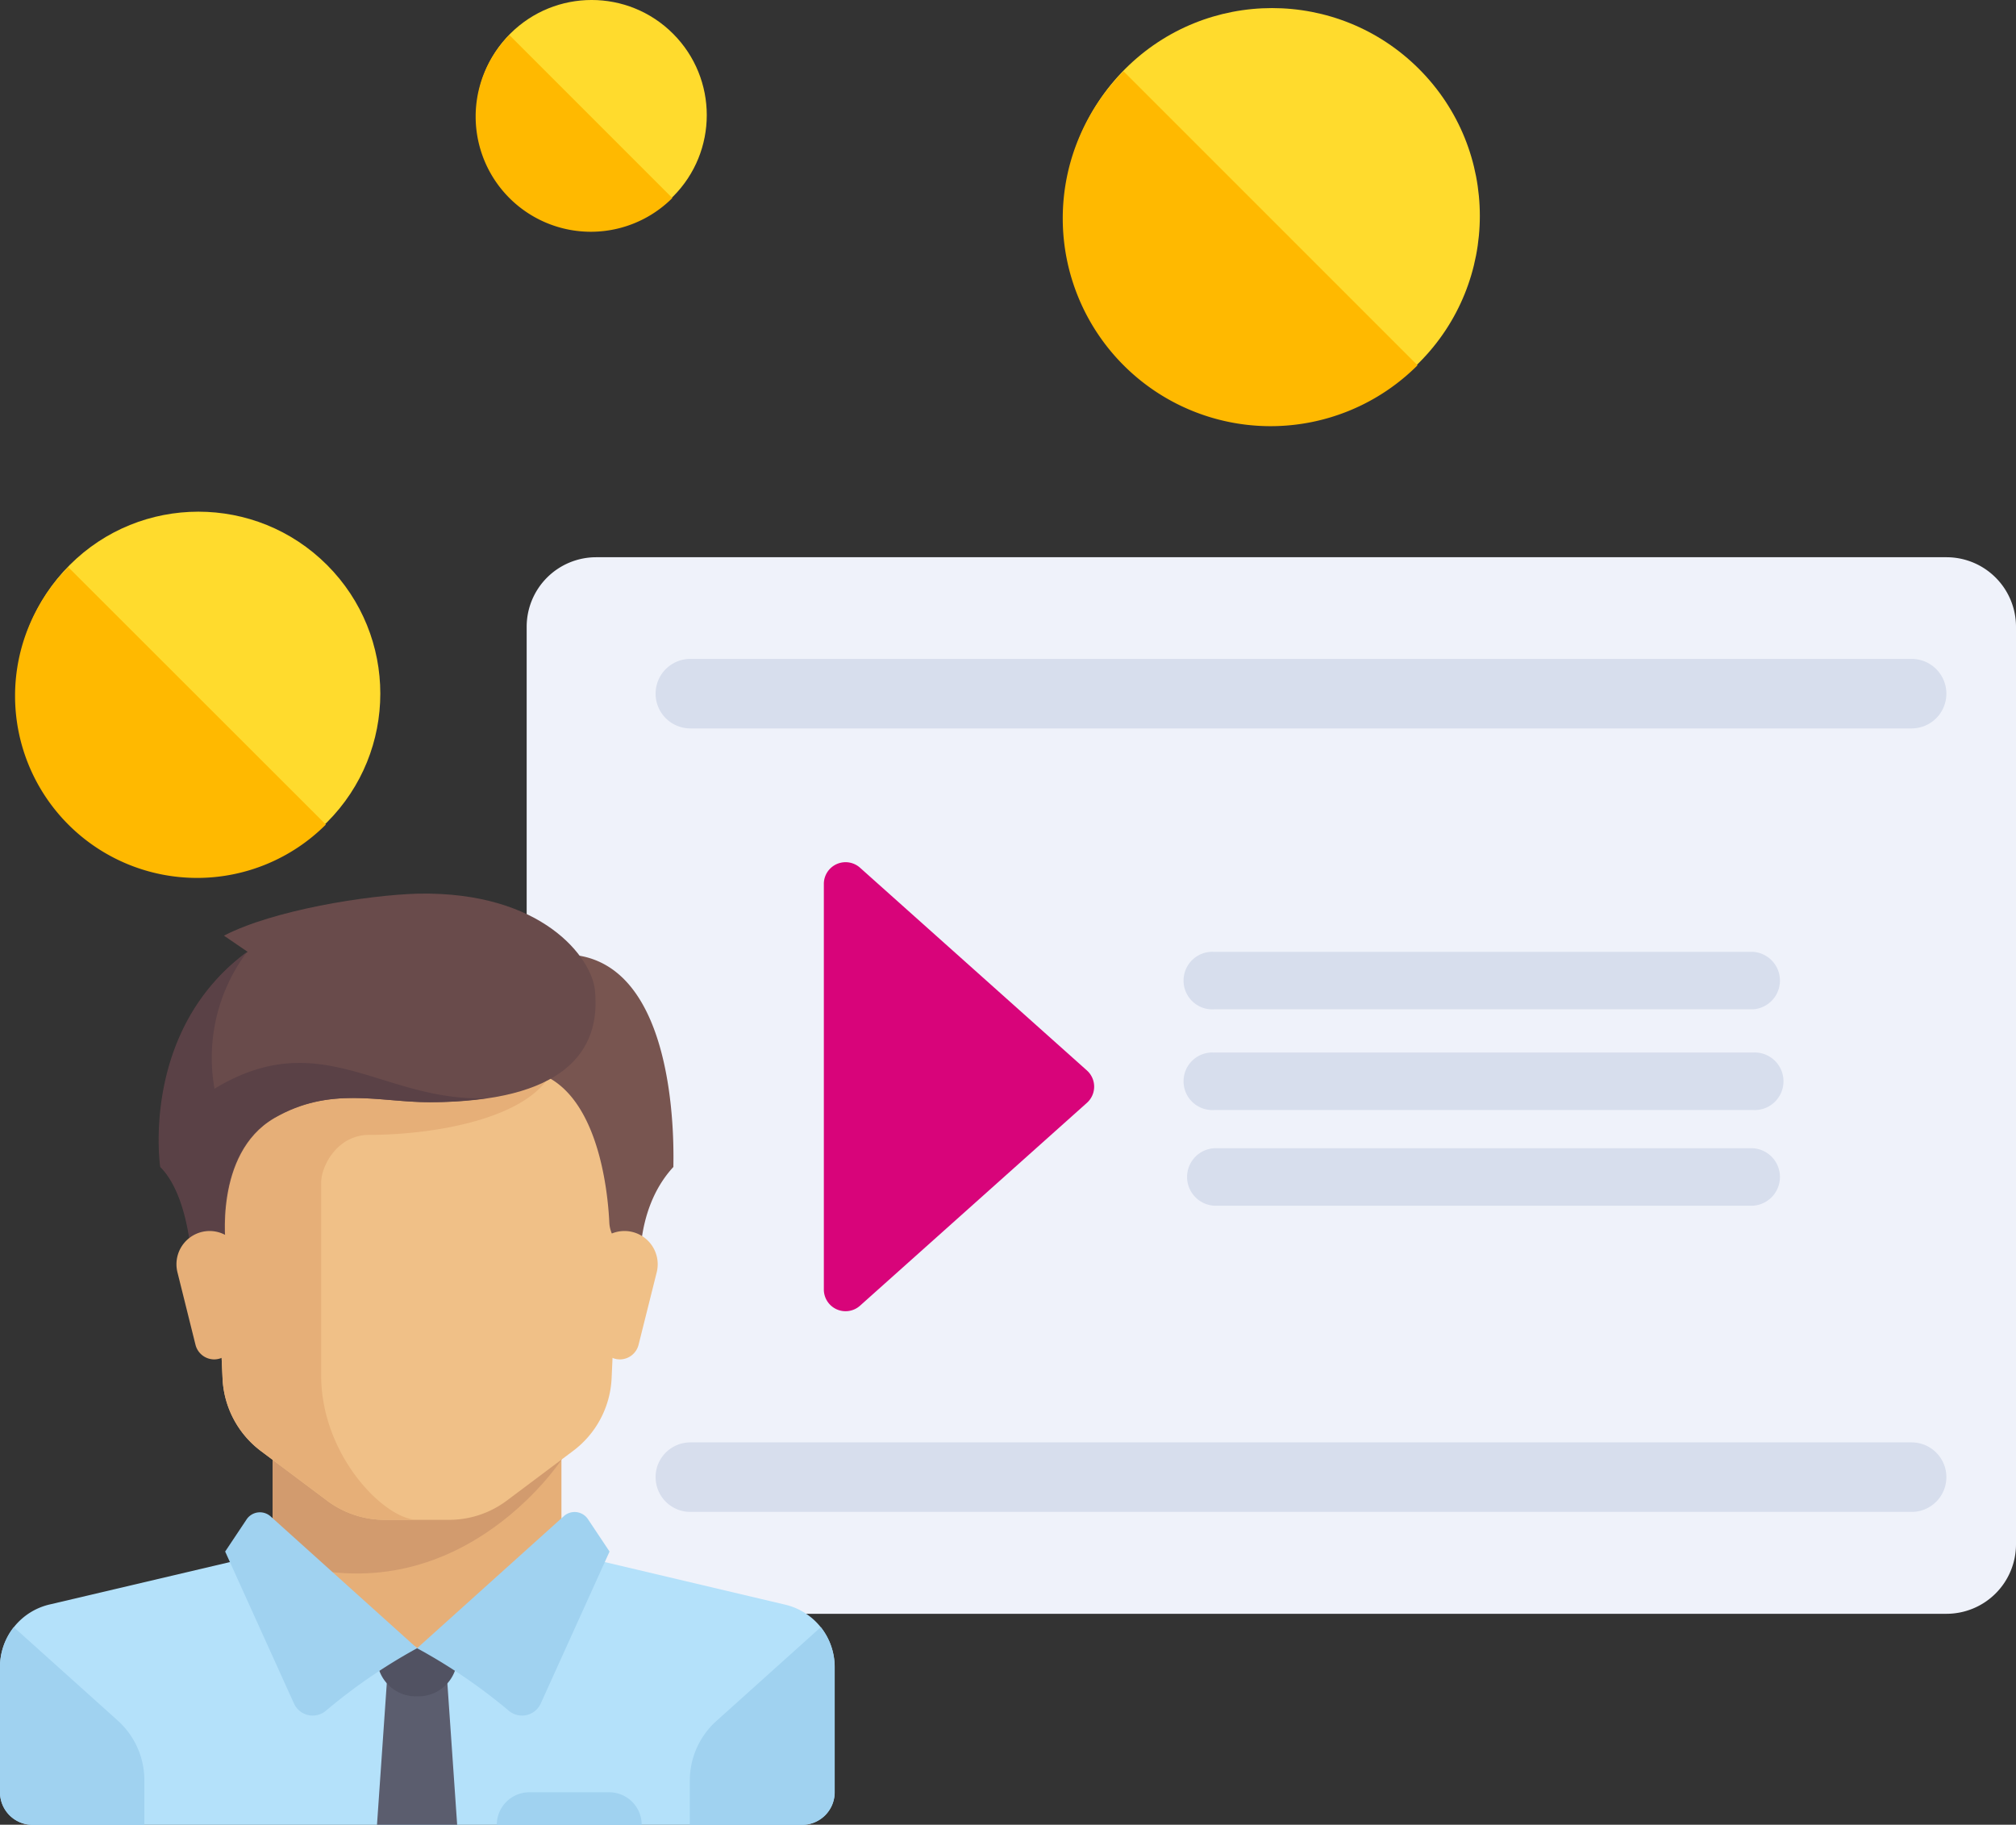 <svg xmlns="http://www.w3.org/2000/svg" viewBox="0 0 185.61 167.99"><rect x="0" y="0" width="185.61" height="167.99" fill="#333333" stroke="none"/><defs><style>.cls-1{fill:#ffdb2d}.cls-2{fill:#ffb900}.cls-3{fill:#eff2fa}.cls-4{fill:#d7deed}.cls-5{fill:#e6af78}.cls-6{fill:#b4e1fa}.cls-7{fill:#d29b6e}.cls-8{fill:#f0c087}.cls-9{fill:#a0d2f0}.cls-10{fill:#5b5d6e}.cls-11{fill:#515262}.cls-12{fill:#785550}.cls-13{fill:#694b4b}.cls-14{fill:#5a4146}.cls-15{fill:#d8047a}</style></defs><title>ueber-uns---casinospiele.de---das-groesste-kostenlose-online-casino-im-deutschsprachigeninternet</title><g id="Layer_2" data-name="Layer 2"><g id="Layer_1-2" data-name="Layer 1"><g id="_Group_" data-name="&lt;Group&gt;"><g id="_Group_2" data-name="&lt;Group&gt;"><g id="_Group_3" data-name="&lt;Group&gt;"><circle id="_Ellipse_" data-name="&lt;Ellipse&gt;" class="cls-1" cx="18.27" cy="63.86" r="16.75" transform="translate(-39.81 31.62) rotate(-45)"/></g><path id="_Path_" data-name="&lt;Path&gt;" class="cls-2" d="M6.29 52.22A16.75 16.75.0 0 0 30 75.91z"/></g></g><g id="_Group_4" data-name="&lt;Group&gt;"><g id="_Group_5" data-name="&lt;Group&gt;"><g id="_Group_6" data-name="&lt;Group&gt;"><circle id="_Ellipse_2" data-name="&lt;Ellipse&gt;" class="cls-1" cx="117.12" cy="19.87" r="19.13" transform="translate(20.25 88.64) rotate(-45)"/></g><path id="_Path_2" data-name="&lt;Path&gt;" class="cls-2" d="M103.45 6.57a19.13 19.13.0 0 0 27.06 27.06z"/></g></g><g id="_Group_7" data-name="&lt;Group&gt;"><g id="_Group_8" data-name="&lt;Group&gt;"><g id="_Group_9" data-name="&lt;Group&gt;"><circle id="_Ellipse_3" data-name="&lt;Ellipse&gt;" class="cls-1" cx="54.47" cy="10.6" r="10.6" transform="translate(8.46 41.62) rotate(-45)"/></g><path id="_Path_3" data-name="&lt;Path&gt;" class="cls-2" d="M46.9 3.23a10.6 10.6.0 0 0 15 15z"/></g></g><path class="cls-3" d="M54.89 148.57H179.21a6.4 6.4.0 0 0 6.4-6.4V57.7a6.4 6.4.0 0 0-6.4-6.4H54.89a6.4 6.4.0 0 0-6.4 6.4v84.47A6.4 6.4.0 0 0 54.89 148.57z"/><path class="cls-4" d="M63.56 139.19a3.2 3.2.0 0 1-3.2-3.2h0a3.2 3.2.0 0 1 3.2-3.2H176a3.2 3.2.0 0 1 3.2 3.2h0a3.2 3.2.0 0 1-3.2 3.2"/><path class="cls-4" d="M63.56 67.06a3.2 3.2.0 0 1-3.2-3.2h0a3.2 3.2.0 0 1 3.2-3.2H176a3.2 3.2.0 0 1 3.2 3.2h0a3.2 3.2.0 0 1-3.2 3.2"/><path class="cls-5" d="M51.69 142.88V132.54H25.11V142.88L38.4 154.69 51.69 142.88z"/><path class="cls-6" d="M72.25 147.72 54 143.41a2.93 2.93.0 0 1-.77-.31l-14.8 8.63-14.23-9.05a2.94 2.94.0 0 1-1.34.73l-18.28 4.3A5.91 5.91.0 0 0 0 153.47V165a3 3 0 0 0 3 3H73.85a3 3 0 0 0 3-3V153.47A5.91 5.91.0 0 0 72.25 147.72z"/><path class="cls-7" d="M25.11 132.54v10.91c16.75 6 26.59-9.07 26.59-9.07v-1.84H25.11z"/><path class="cls-8" d="M19.2 98.57l1.29 28.32A8.86 8.86.0 0 0 24 133.57l6.11 4.58a8.86 8.86.0 0 0 5.32 1.77h5.91a8.86 8.86.0 0 0 5.32-1.77l6.11-4.58a8.86 8.86.0 0 0 3.54-6.69L57.6 98.57z"/><path class="cls-5" d="M34 104.48c5.91.0 14.77-1.48 16.87-5.91H19.2l1.29 28.32A8.86 8.86.0 0 0 24 133.57l6.11 4.58a8.86 8.86.0 0 0 5.32 1.77h3c-3 0-8.86-5.91-8.86-13.29V108.91C29.54 107.43 31 104.48 34 104.48z"/><path class="cls-9" d="M66 158.4l9.57-8.6a5.9 5.9.0 0 1 1.27 3.66V165a3 3 0 0 1-3 3H63.51V163.9A7.38 7.38.0 0 1 66 158.4z"/><path class="cls-9" d="M10.84 158.4l-9.57-8.6A5.9 5.9.0 0 0 0 153.47V165a3 3 0 0 0 3 3H13.29V163.9A7.38 7.38.0 0 0 10.84 158.4z"/><path class="cls-10" d="M42.09 167.99H34.71L35.63 154.69H41.17L42.09 167.99z"/><path class="cls-11" d="M42.09 151.74H34.71v.85a3.58 3.58.0 0 0 3.58 3.58h.23a3.58 3.58.0 0 0 3.58-3.58v-.85z"/><path class="cls-9" d="M24.9 139.59l13.5 12.15A50.94 50.94.0 0 0 30 157.5a1.89 1.89.0 0 1-2.93-.66l-6.34-14 2-3A1.48 1.48.0 0 1 24.9 139.59z"/><path class="cls-9" d="M51.9 139.59 38.4 151.74a50.94 50.94.0 0 1 8.45 5.76 1.89 1.89.0 0 0 2.93-.66l6.34-14-2-3A1.48 1.48.0 0 0 51.9 139.59z"/><path class="cls-12" d="M47.36 88.78l1.38 9.79c6.32 1.26 7.23 11.18 7.36 14a2.92 2.92.0 0 0 .47 1.44L59 117.77s-.83-6.19 3-10.34C61.94 107.43 63.23 82.88 47.36 88.78z"/><path class="cls-8" d="M60.46 117.14l-1.67 6.67a1.78 1.78.0 0 1-1.72 1.34h0a1.78 1.78.0 0 1-1.76-1.56l-.85-6.82a3.06 3.06.0 0 1 3-3.44h0A3.06 3.06.0 0 1 60.46 117.14z"/><path class="cls-13" d="M20.62 86.14l2.18 1.49c-9.88 7.29-8 19.8-8 19.8 3 3 3 10.34 3 10.34l3-3s-1.14-8.53 4.43-11.82c5.17-3 9.69-1.48 14.31-1.48 12.37.0 15.83-4.66 15.23-10.34-.31-2.94-4.8-9.06-16.25-8.86C33.78 82.4 25.11 83.8 20.62 86.14z"/><path class="cls-14" d="M19.75 100.23a16.23 16.23.0 0 1 3-12.6c-9.88 7.29-8 19.8-8 19.8 3 3 3 10.34 3 10.34l3-3s-1.14-8.53 4.43-11.82c5.17-3 9.69-1.48 14.31-1.48a36.3 36.3.0 0 0 5.33-.37C35.22 101.48 29.6 94.26 19.75 100.23z"/><path class="cls-5" d="M16.34 117.14 18 123.81a1.78 1.78.0 0 0 1.72 1.34h0a1.78 1.78.0 0 0 1.76-1.56l.85-6.82a3.06 3.06.0 0 0-3-3.44h0A3.06 3.06.0 0 0 16.34 117.14z"/><path class="cls-9" d="M56.13 165H48.74a3 3 0 0 0-3 3H59.08A3 3 0 0 0 56.13 165z"/><path class="cls-4" d="M161.38 92.92H111.78a2.65 2.65.0 1 1 0-5.29h49.61a2.65 2.65.0 0 1 0 5.29z"/><path class="cls-4" d="M161.38 102.19H111.78a2.65 2.65.0 1 1 0-5.29h49.61a2.65 2.65.0 1 1 0 5.29z"/><path class="cls-4" d="M161.38 111H111.78a2.65 2.65.0 0 1 0-5.29h49.61a2.65 2.65.0 0 1 0 5.29z"/><path class="cls-15" d="M79.21 79.91l20.85 18.63a2 2 0 0 1 0 3L79.21 120.18a2 2 0 0 1-3.36-1.51V81.41A2 2 0 0 1 79.21 79.91z"/></g></g></svg>